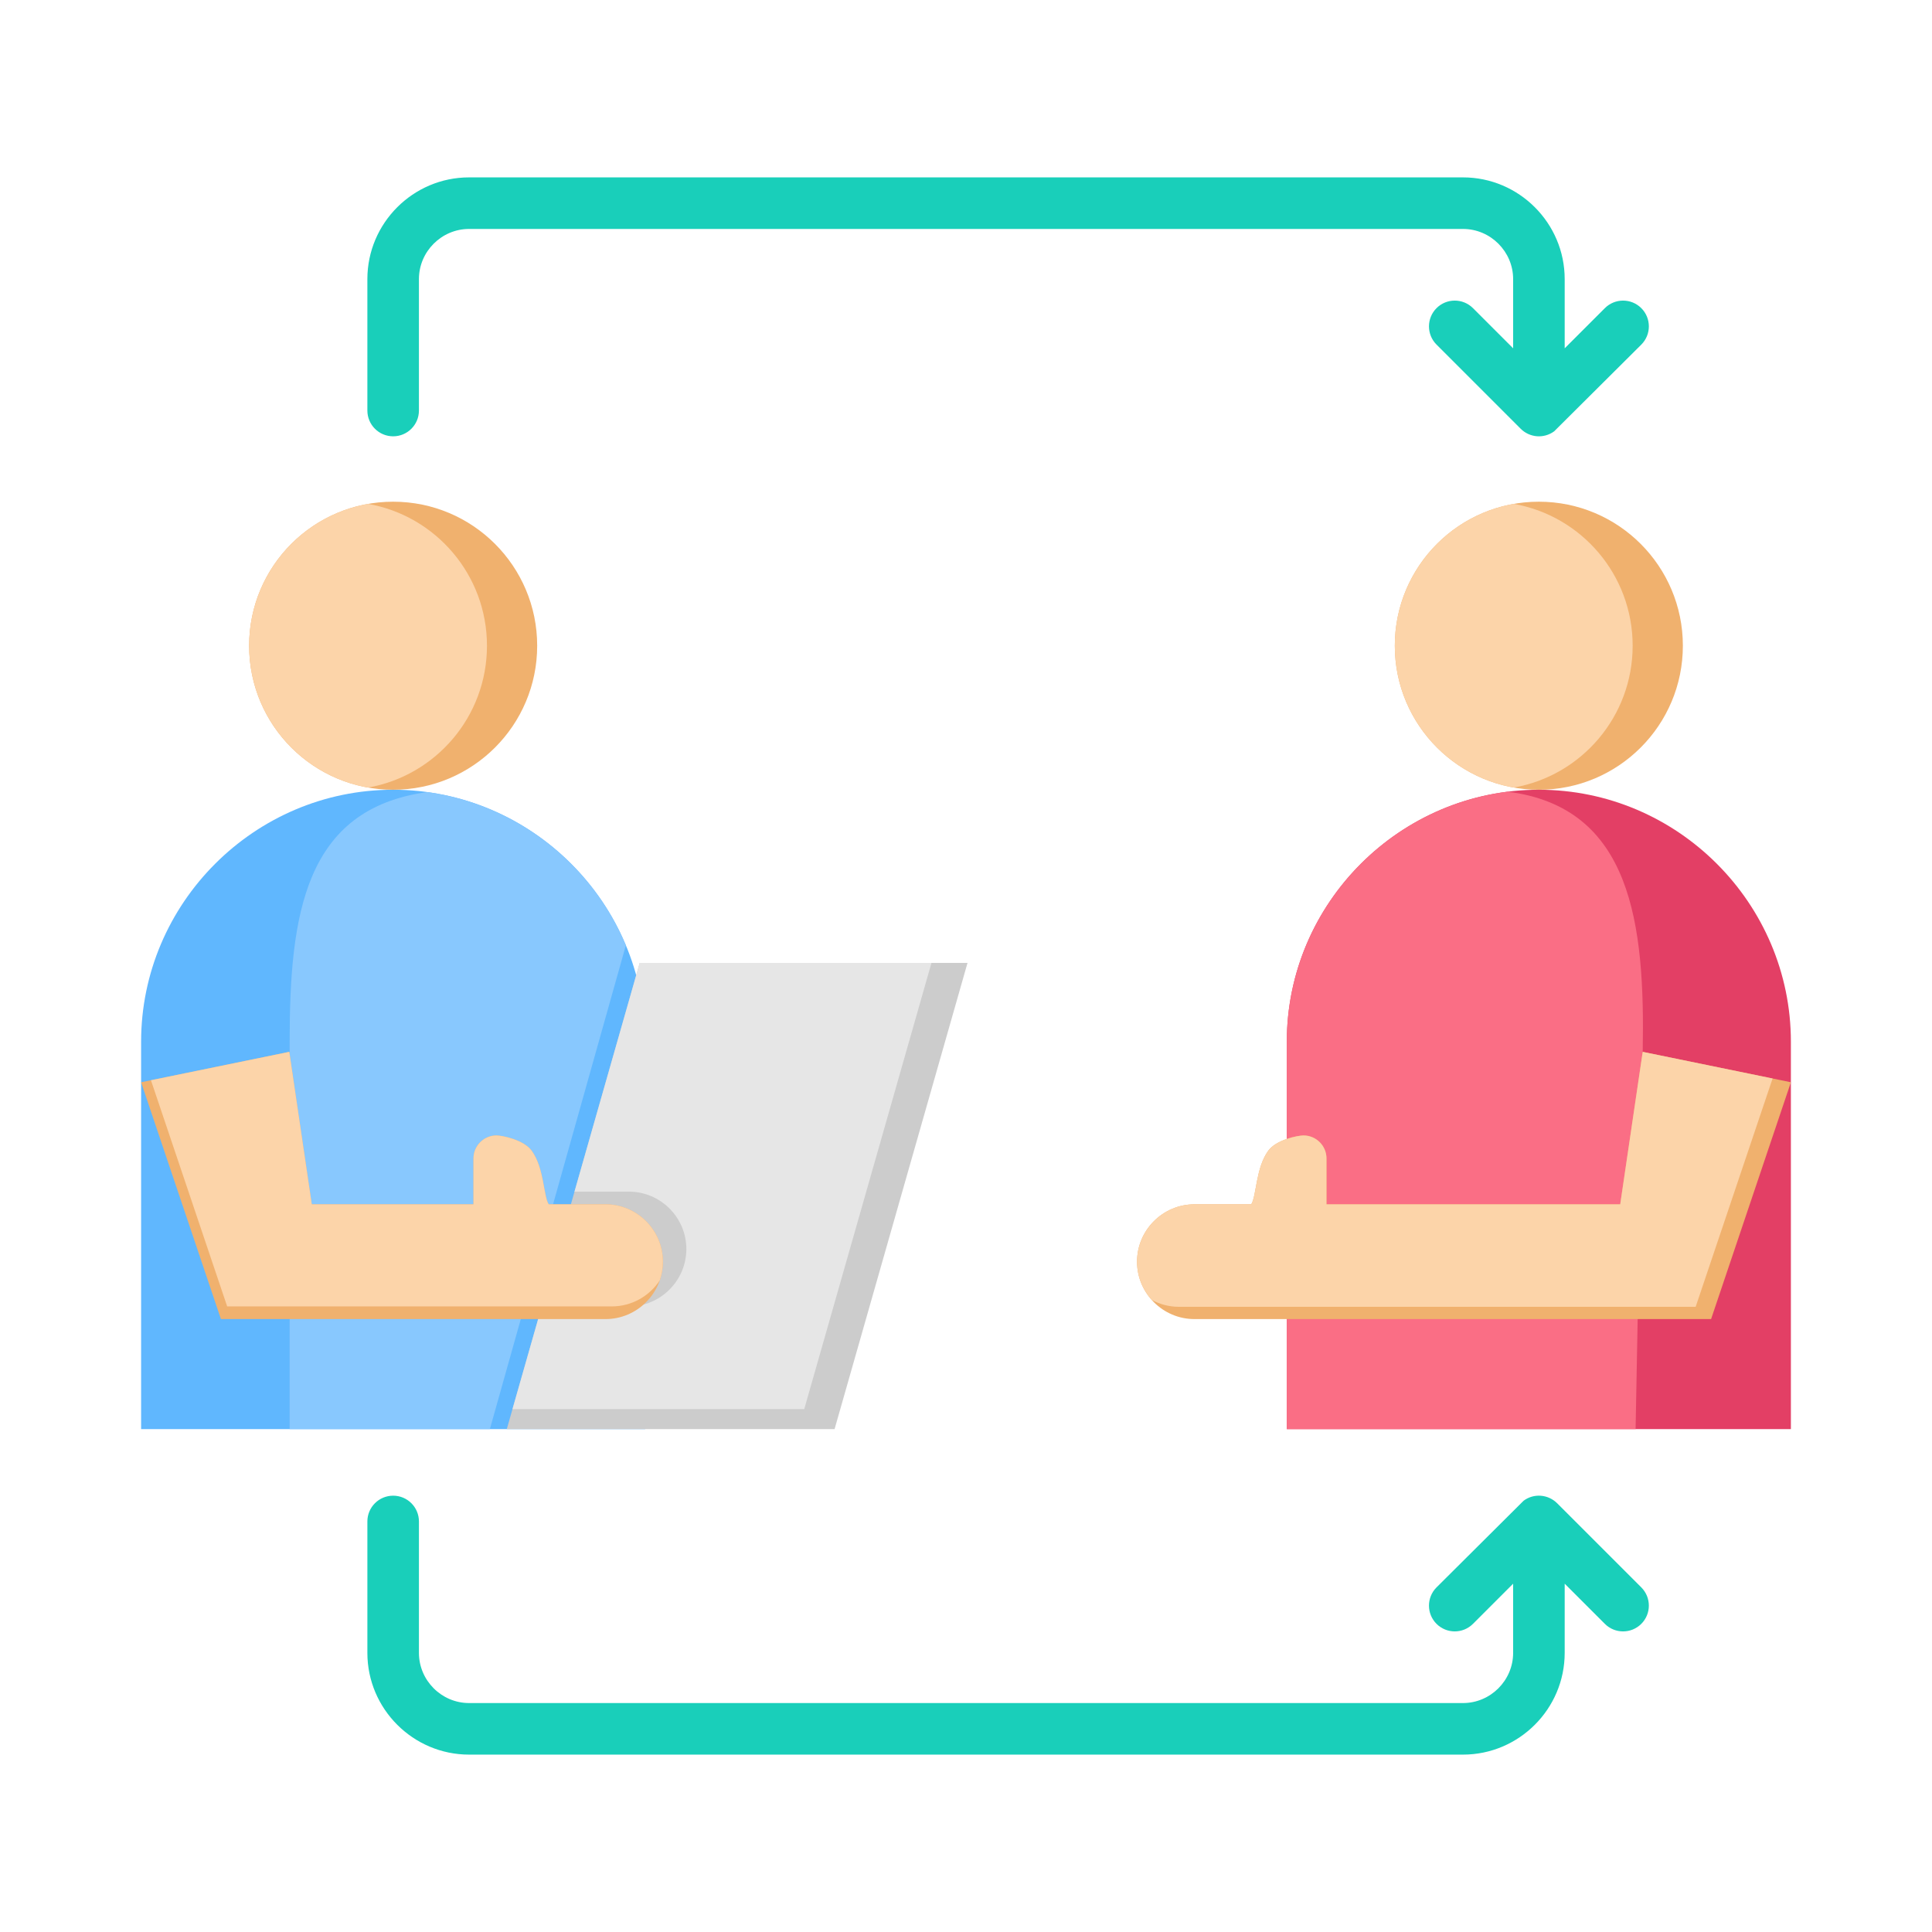 <svg id="Layer_1" enable-background="new 0 0 500 500" viewBox="0 0 500 500" xmlns="http://www.w3.org/2000/svg"><g clip-rule="evenodd" fill-rule="evenodd"><path d="m36.519 269.614c0-35.876 29.352-65.229 65.229-65.229 35.876 0 65.229 29.353 65.229 65.229v100.244h-130.458z" fill="#60b7fe"/><path d="m74.962 269.614c0-32.884 3.87-60.283 35.612-64.625 23.211 3.175 42.635 18.682 51.399 39.645l-35.196 125.224h-51.815z" fill="#88c8fe"/><path d="m101.748 204.386c20.586 0 37.274-16.688 37.274-37.272 0-20.586-16.688-37.274-37.274-37.274-20.585 0-37.273 16.688-37.273 37.274 0 20.584 16.688 37.272 37.273 37.272zm296.504 0c-20.586 0-37.274-16.688-37.274-37.272 0-20.586 16.688-37.274 37.274-37.274 20.585 0 37.273 16.688 37.273 37.274 0 20.584-16.688 37.272-37.273 37.272z" fill="#f0b16e"/><path d="m95.251 130.405c-17.487 3.074-30.775 18.339-30.775 36.708 0 18.368 13.288 33.632 30.775 36.707 17.488-3.074 30.776-18.339 30.776-36.707-.001-18.369-13.289-33.633-30.776-36.708zm296.503 0c17.487 3.074 30.775 18.339 30.775 36.708 0 18.368-13.288 33.632-30.775 36.707-17.488-3.074-30.776-18.339-30.776-36.707 0-18.369 13.288-33.633 30.776-36.708z" fill="#fcd4a9"/><path d="m131.153 369.859 34.407-120.662h84.833l-34.407 120.662z" fill="#ccc"/><path d="m132.634 364.665 7.576-26.568h22.567c8.167 0 14.85-6.683 14.85-14.85s-6.682-14.85-14.85-14.85h-14.098l16.881-59.2h75.504l-32.926 115.467h-75.504z" fill="#e6e6e6"/><path d="m95.077 393.753c0-3.684 2.987-6.671 6.671-6.671s6.671 2.987 6.671 6.671v34.018c0 7.124 5.852 12.978 12.978 12.978h257.223c7.125 0 12.977-5.854 12.977-12.978v-17.913l-10.393 10.393c-2.605 2.605-6.829 2.605-9.434 0s-2.605-6.829 0-9.434l22.549-22.441c2.666-1.97 6.36-1.666 8.709.703l21.738 21.738c2.605 2.605 2.605 6.829 0 9.434s-6.829 2.605-9.434 0l-10.393-10.393v17.913c0 14.49-11.831 26.321-26.32 26.321h-257.222c-14.491 0-26.32-11.832-26.32-26.321zm320.257-314.004c2.605-2.605 6.829-2.605 9.434 0s2.605 6.829 0 9.434l-22.549 22.441c-2.697 1.971-6.366 1.663-8.709-.703l-21.738-21.738c-2.605-2.605-2.605-6.829 0-9.434s6.829-2.605 9.434 0l10.393 10.393v-17.913c0-7.124-5.852-12.978-12.977-12.978h-257.225c-7.125 0-12.978 5.854-12.978 12.978v34.018c0 3.684-2.987 6.671-6.671 6.671s-6.671-2.987-6.671-6.671v-34.018c0-14.489 11.83-26.321 26.32-26.321h257.223c14.49 0 26.32 11.831 26.32 26.321v17.913z" fill="#19cfba"/><path d="m36.519 280.087 38.35-7.867 5.819 39.456h41.846v-11.88c0-3.267 2.673-5.94 5.94-5.94 1.513 0 7.074 1.113 9.136 3.961 3.246 4.482 3.024 11.716 4.392 13.859h14.708c8.168 0 14.85 6.683 14.85 14.85s-6.683 14.85-14.85 14.85h-99.535z" fill="#f0b16e"/><path d="m39.066 279.565 35.803-7.345 5.819 39.456h41.846v-11.88c0-3.267 2.673-5.94 5.94-5.94 1.513 0 7.074 1.113 9.136 3.961 3.246 4.482 3.024 11.716 4.392 13.859h14.708c8.168 0 14.85 6.683 14.85 14.85 0 1.692-.288 3.32-.815 4.839-2.66 4.046-7.239 6.732-12.416 6.732h-99.537z" fill="#fcd4a9"/><path d="m463.481 269.614c0-35.876-29.352-65.229-65.229-65.229-35.876 0-65.229 29.353-65.229 65.229v100.244h130.457v-100.244z" fill="#e33f65"/><path d="m390.166 204.89c-32.097 4.014-57.143 31.585-57.143 64.725v100.244h90.269l1.839-97.638c.624-33.134-2.867-63.317-34.965-67.331z" fill="#fa6e85"/><path d="m463.481 280.087-38.35-7.867-5.819 39.456h-76.022v-11.88c0-3.267-2.673-5.94-5.94-5.94-1.513 0-7.074 1.113-9.136 3.961-3.246 4.482-3.024 11.716-4.392 13.859h-14.708c-8.167 0-14.85 6.683-14.85 14.85s6.682 14.85 14.85 14.85h133.713z" fill="#f0b16e"/><path d="m458.745 279.116-33.614-6.896-5.819 39.456h-76.022v-11.88c0-3.267-2.673-5.94-5.94-5.94-1.513 0-7.074 1.113-9.136 3.961-3.246 4.482-3.024 11.716-4.392 13.859h-14.708c-8.167 0-14.85 6.683-14.85 14.85 0 3.779 1.431 7.24 3.778 9.868 2.107 1.152 4.52 1.808 7.078 1.808h133.713z" fill="#fcd4a9"/></g></svg>